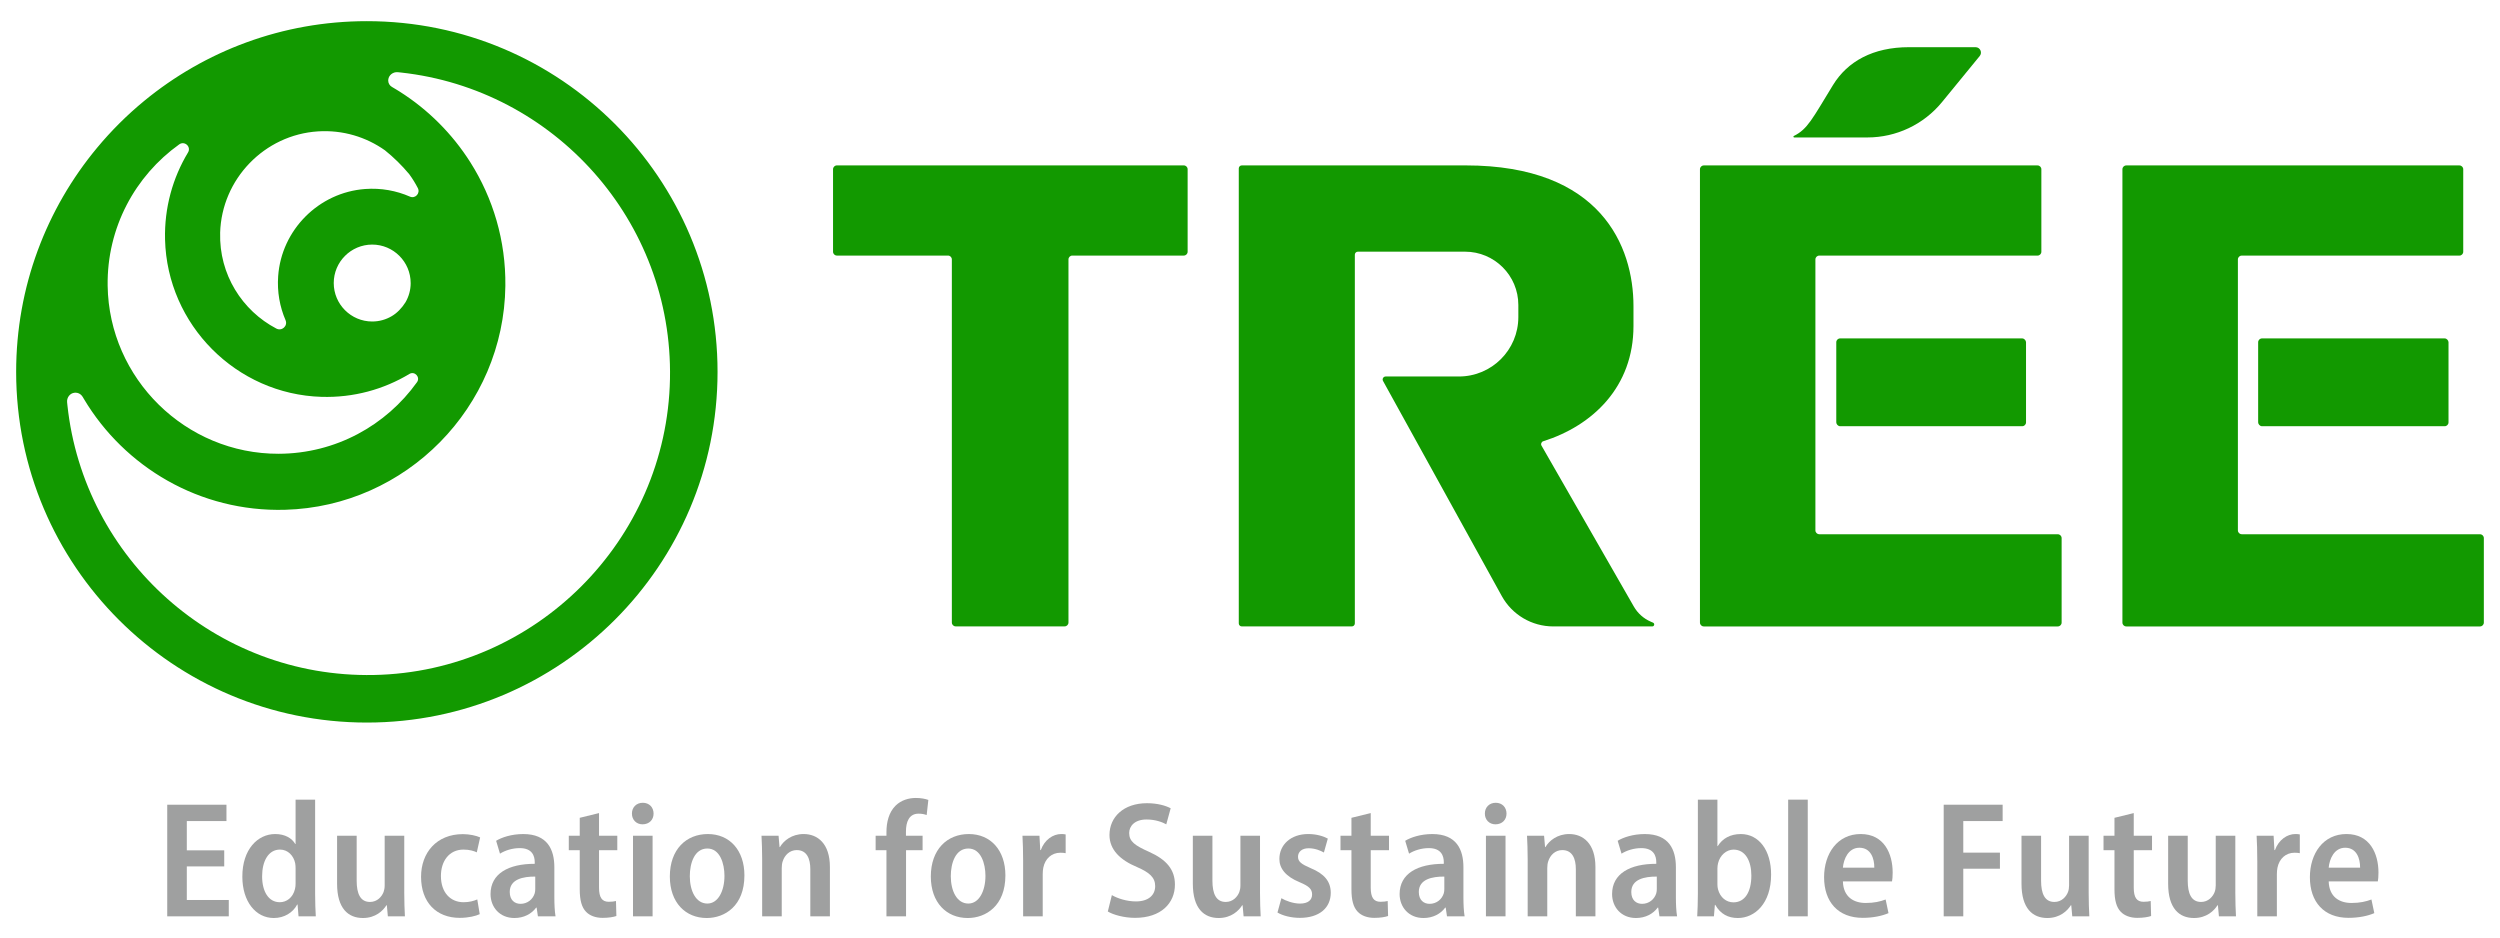 <?xml version="1.0" encoding="UTF-8"?><svg id="_レイヤー_2" xmlns="http://www.w3.org/2000/svg" viewBox="0 0 200 75"><defs><style>.cls-1{fill:none;}.cls-1,.cls-2,.cls-3{stroke-width:0px;}.cls-2{fill:#129900;}.cls-3{fill:#9fa0a0;}</style></defs><g id="_レイヤー_1-2"><path class="cls-3" d="M17.938,69.313h-2.993v2.686h3.357v1.308h-4.923v-8.93h4.738v1.308h-3.172v2.342h2.993v1.286Z"/><path class="cls-3" d="M25.21,63.972v7.546c0,.622.026,1.335.053,1.789h-1.381l-.076-.944h-.032c-.336.643-1.029,1.078-1.87,1.078-1.453,0-2.517-1.33-2.517-3.301-.007-2.192,1.23-3.417,2.629-3.417.778,0,1.34.332,1.604.799h.026v-3.55h1.563ZM23.647,69.478c0-.128-.006-.285-.032-.417-.119-.595-.574-1.095-1.212-1.095-.95,0-1.434.954-1.434,2.137,0,1.216.514,2.074,1.411,2.074.546,0,1.049-.36,1.218-1.052.036-.135.049-.289.049-.457v-1.189Z"/><path class="cls-3" d="M32.34,71.392c0,.747.026,1.383.053,1.915h-1.365l-.08-.886h-.034c-.267.431-.865,1.02-1.879,1.02-1.178,0-2.068-.762-2.068-2.741v-3.843h1.567v3.601c0,1.025.287,1.698,1.065,1.698.587,0,.95-.431,1.089-.799.053-.142.086-.325.086-.521v-3.979h1.567v4.535Z"/><path class="cls-3" d="M38.378,73.132c-.296.144-.89.297-1.6.297-1.875,0-3.093-1.248-3.093-3.285,0-1.931,1.244-3.413,3.345-3.413.536,0,1.067.12,1.381.262l-.267,1.195c-.226-.107-.569-.22-1.069-.22-1.147,0-1.805.932-1.801,2.116,0,1.322.768,2.094,1.805,2.094.469,0,.818-.1,1.103-.224l.196,1.178Z"/><path class="cls-3" d="M43.033,73.307l-.103-.7h-.037c-.37.506-.986.834-1.74.834-1.194,0-1.91-.887-1.91-1.915,0-1.637,1.435-2.424,3.536-2.421v-.126c0-.498-.196-1.133-1.206-1.13-.581,0-1.162.183-1.575.444l-.308-1.03c.436-.268,1.225-.539,2.171-.539,1.946,0,2.487,1.254,2.487,2.656v2.399c0,.561.025,1.121.095,1.528h-1.411ZM42.82,70.127c-.971-.008-2.041.207-2.041,1.232,0,.66.407.948.861.948.562,0,.993-.366,1.138-.846.033-.109.042-.234.042-.346v-.987Z"/><path class="cls-3" d="M47.922,65.046v1.812h1.462v1.158h-1.462v2.996c0,.789.239,1.131.782,1.131.245,0,.431-.026.575-.062l.032,1.199c-.236.084-.628.149-1.108.149-.557,0-1.027-.177-1.324-.492-.339-.354-.499-.91-.499-1.79v-3.131h-.876v-1.158h.876v-1.433l1.543-.379Z"/><path class="cls-3" d="M52.286,65.086c.004.487-.342.86-.885.86-.502,0-.85-.373-.846-.86-.004-.499.357-.864.866-.864.52,0,.862.362.866.864ZM50.64,73.307v-6.45h1.567v6.45h-1.567Z"/><path class="cls-3" d="M59.553,70.033c0,2.44-1.567,3.408-3.016,3.408-1.684,0-2.95-1.222-2.95-3.321,0-2.18,1.319-3.397,3.041-3.397,1.75,0,2.925,1.303,2.925,3.31ZM55.184,70.084c0,1.195.489,2.2,1.404,2.2.866,0,1.369-1.014,1.369-2.214,0-.99-.362-2.189-1.369-2.189-1.028,0-1.403,1.171-1.403,2.204Z"/><path class="cls-3" d="M60.973,68.745c0-.74-.026-1.326-.053-1.888h1.365l.078.906h.034c.292-.505.944-1.04,1.896-1.04,1.11,0,2.099.757,2.099,2.634v3.949h-1.567v-3.775c0-.841-.279-1.524-1.087-1.524-.56,0-.969.402-1.125.907-.048.136-.074.337-.074.538v3.853h-1.567v-4.562Z"/><path class="cls-3" d="M70.916,73.307v-5.292h-.865v-1.158h.865v-.288c0-.799.197-1.594.736-2.123.448-.44,1.06-.609,1.611-.609.425,0,.761.07,1.005.158l-.134,1.209c-.164-.061-.369-.111-.651-.111-.759,0-1.007.665-1.007,1.423v.341h1.331v1.158h-1.323v5.292h-1.567Z"/><path class="cls-3" d="M80.432,70.033c0,2.44-1.567,3.408-3.016,3.408-1.684,0-2.95-1.222-2.95-3.321,0-2.18,1.319-3.397,3.041-3.397,1.75,0,2.925,1.303,2.925,3.31ZM76.063,70.084c0,1.195.489,2.2,1.404,2.2.866,0,1.369-1.014,1.369-2.214,0-.99-.362-2.189-1.369-2.189-1.028,0-1.403,1.171-1.403,2.204Z"/><path class="cls-3" d="M81.85,68.854c0-.784-.022-1.43-.053-1.997h1.36l.064,1.15h.044c.297-.832.984-1.284,1.629-1.284.153,0,.241.007.358.032v1.5c-.124-.025-.251-.037-.425-.037-.691,0-1.216.469-1.363,1.196-.03.147-.047.333-.047.53v3.364h-1.567v-4.453Z"/><path class="cls-3" d="M88.948,71.609c.468.272,1.203.505,1.926.505.99,0,1.54-.495,1.54-1.225,0-.689-.448-1.089-1.459-1.527-1.329-.556-2.197-1.377-2.197-2.562,0-1.443,1.141-2.544,2.997-2.544.85,0,1.502.195,1.899.406l-.352,1.285c-.299-.166-.848-.388-1.58-.388-.966,0-1.388.549-1.388,1.078,0,.687.469,1.007,1.576,1.502,1.426.635,2.084,1.44,2.084,2.626,0,1.485-1.103,2.663-3.194,2.663-.863,0-1.75-.245-2.175-.509l.324-1.31Z"/><path class="cls-3" d="M100.8,71.392c0,.747.026,1.383.053,1.915h-1.365l-.08-.886h-.034c-.267.431-.865,1.02-1.879,1.02-1.178,0-2.068-.762-2.068-2.741v-3.843h1.567v3.601c0,1.025.287,1.698,1.065,1.698.587,0,.95-.431,1.089-.799.053-.142.086-.325.086-.521v-3.979h1.567v4.535Z"/><path class="cls-3" d="M102.511,71.856c.325.202.949.431,1.486.431.654,0,.971-.292.971-.728,0-.427-.242-.662-.977-.972-1.171-.474-1.644-1.141-1.64-1.873,0-1.127.903-1.991,2.305-1.991.654,0,1.211.169,1.569.364l-.313,1.115c-.264-.154-.716-.342-1.22-.342-.553,0-.851.298-.851.68,0,.392.265.59,1.021.916,1.079.444,1.595,1.054,1.599,1.961,0,1.217-.917,2.012-2.473,2.012-.699,0-1.371-.174-1.79-.427l.314-1.145Z"/><path class="cls-3" d="M109.658,65.046v1.812h1.462v1.158h-1.462v2.996c0,.789.239,1.131.782,1.131.245,0,.431-.026.575-.062l.032,1.199c-.236.084-.628.149-1.108.149-.557,0-1.027-.177-1.324-.492-.339-.354-.499-.91-.499-1.79v-3.131h-.876v-1.158h.876v-1.433l1.543-.379Z"/><path class="cls-3" d="M115.759,73.307l-.103-.7h-.037c-.37.506-.986.834-1.74.834-1.194,0-1.91-.887-1.91-1.915,0-1.637,1.435-2.424,3.536-2.421v-.126c0-.498-.196-1.133-1.206-1.13-.581,0-1.162.183-1.575.444l-.308-1.03c.436-.268,1.224-.539,2.171-.539,1.946,0,2.487,1.254,2.487,2.656v2.399c0,.561.025,1.121.095,1.528h-1.411ZM115.546,70.127c-.971-.008-2.041.207-2.041,1.232,0,.66.406.948.861.948.562,0,.993-.366,1.138-.846.033-.109.042-.234.042-.346v-.987Z"/><path class="cls-3" d="M120.521,65.086c.004.487-.342.86-.885.86-.502,0-.85-.373-.846-.86-.004-.499.357-.864.866-.864.521,0,.862.362.866.864ZM118.875,73.307v-6.45h1.567v6.45h-1.567Z"/><path class="cls-3" d="M122.214,68.745c0-.74-.026-1.326-.053-1.888h1.365l.078.906h.034c.292-.505.944-1.04,1.897-1.04,1.11,0,2.099.757,2.099,2.634v3.949h-1.567v-3.775c0-.841-.279-1.524-1.087-1.524-.56,0-.969.402-1.125.907-.048.136-.074.337-.074.538v3.853h-1.567v-4.562Z"/><path class="cls-3" d="M132.757,73.307l-.103-.7h-.037c-.37.506-.986.834-1.74.834-1.194,0-1.91-.887-1.91-1.915,0-1.637,1.435-2.424,3.536-2.421v-.126c0-.498-.196-1.133-1.206-1.13-.581,0-1.162.183-1.575.444l-.308-1.03c.436-.268,1.224-.539,2.171-.539,1.946,0,2.487,1.254,2.487,2.656v2.399c0,.561.025,1.121.095,1.528h-1.411ZM132.544,70.127c-.971-.008-2.041.207-2.041,1.232,0,.66.406.948.861.948.562,0,.993-.366,1.138-.846.033-.109.042-.234.042-.346v-.987Z"/><path class="cls-3" d="M135.777,73.307c.027-.448.053-1.168.053-1.789v-7.546h1.563v3.718h.026c.373-.606.999-.966,1.847-.966,1.444,0,2.43,1.302,2.422,3.249,0,2.311-1.306,3.468-2.662,3.468-.764,0-1.386-.312-1.804-1.052h-.032l-.076.919h-1.337ZM137.393,70.75c0,.141.017.278.046.391.176.666.67,1.047,1.235,1.047.922,0,1.434-.839,1.434-2.14,0-1.153-.467-2.079-1.426-2.079-.571,0-1.088.457-1.237,1.087-.029.125-.052.275-.052.422v1.272Z"/><path class="cls-3" d="M143.053,63.972h1.567v9.335h-1.567v-9.335Z"/><path class="cls-3" d="M147.432,70.512c.035,1.251.869,1.726,1.826,1.726.666,0,1.162-.114,1.593-.278l.229,1.091c-.507.221-1.23.377-2.062.377-1.965,0-3.091-1.268-3.091-3.25,0-1.886,1.063-3.455,2.928-3.455,1.875,0,2.558,1.574,2.558,3.083,0,.323-.023.558-.052.706h-3.929ZM149.944,69.414c.008-.729-.275-1.595-1.191-1.595-.887,0-1.262.906-1.322,1.595h2.512Z"/><path class="cls-3" d="M155.496,64.377h4.715v1.308h-3.148v2.526h2.932v1.286h-2.932v3.81h-1.567v-8.93Z"/><path class="cls-3" d="M167.093,71.392c0,.747.026,1.383.053,1.915h-1.365l-.08-.886h-.034c-.267.431-.865,1.02-1.879,1.02-1.178,0-2.068-.762-2.068-2.741v-3.843h1.567v3.601c0,1.025.287,1.698,1.066,1.698.587,0,.95-.431,1.089-.799.053-.142.085-.325.085-.521v-3.979h1.567v4.535Z"/><path class="cls-3" d="M170.7,65.046v1.812h1.462v1.158h-1.462v2.996c0,.789.239,1.131.782,1.131.245,0,.431-.026.575-.062l.032,1.199c-.236.084-.628.149-1.108.149-.557,0-1.027-.177-1.324-.492-.339-.354-.499-.91-.499-1.79v-3.131h-.876v-1.158h.876v-1.433l1.543-.379Z"/><path class="cls-3" d="M178.825,71.392c0,.747.026,1.383.053,1.915h-1.365l-.08-.886h-.034c-.267.431-.865,1.02-1.879,1.02-1.178,0-2.068-.762-2.068-2.741v-3.843h1.567v3.601c0,1.025.287,1.698,1.066,1.698.587,0,.95-.431,1.089-.799.053-.142.085-.325.085-.521v-3.979h1.567v4.535Z"/><path class="cls-3" d="M180.582,68.854c0-.784-.022-1.43-.053-1.997h1.36l.064,1.15h.045c.297-.832.984-1.284,1.629-1.284.153,0,.241.007.358.032v1.5c-.124-.025-.251-.037-.425-.037-.691,0-1.216.469-1.363,1.196-.03.147-.047.333-.047.53v3.364h-1.567v-4.453Z"/><path class="cls-3" d="M186.296,70.512c.035,1.251.869,1.726,1.826,1.726.666,0,1.162-.114,1.593-.278l.229,1.091c-.507.221-1.23.377-2.062.377-1.965,0-3.091-1.268-3.091-3.25,0-1.886,1.063-3.455,2.928-3.455,1.875,0,2.558,1.574,2.558,3.083,0,.323-.023.558-.052.706h-3.929ZM188.808,69.414c.008-.729-.275-1.595-1.191-1.595-.887,0-1.262.906-1.322,1.595h2.512Z"/><rect class="cls-2" x="180.652" y="27.073" width="15.229" height="7.025" rx=".307" ry=".307"/><path class="cls-2" d="M179.338,42.737c-.17,0-.307-.138-.307-.307v-21.675c0-.17.138-.307.307-.307h17.414c.17,0,.307-.138.307-.307v-6.6c0-.17-.138-.307-.307-.307h-26.652c-.17,0-.307.138-.307.307v36.267c0,.17.138.307.307.307h28.3c.17,0,.307-.138.307-.307v-6.761c0-.17-.138-.307-.307-.307h-19.063Z"/><path class="cls-2" d="M66.95,13.232c-.17,0-.307.138-.307.307v6.6c0,.17.138.307.307.307h8.891c.17,0,.307.138.307.307v29.051c0,.17.138.307.307.307h8.716c.17,0,.307-.138.307-.307v-29.051c0-.17.138-.307.307-.307h8.919c.17,0,.307-.138.307-.307v-6.6c0-.17-.138-.307-.307-.307h-27.755Z"/><rect class="cls-2" x="146.902" y="27.073" width="15.18" height="7.025" rx=".307" ry=".307"/><path class="cls-2" d="M145.539,42.737c-.17,0-.307-.138-.307-.307v-21.675c0-.17.138-.307.307-.307h17.463c.17,0,.307-.138.307-.307v-6.6c0-.17-.138-.307-.307-.307h-26.699c-.17,0-.307.138-.307.307v36.267c0,.17.138.307.307.307h28.32c.17,0,.307-.138.307-.307v-6.761c0-.17-.138-.307-.307-.307h-19.085Z"/><path class="cls-2" d="M130.707,48.524l-7.387-12.874c-.077-.134-.009-.303.139-.35,3.965-1.253,7.219-4.353,7.219-9.222v-1.584c0-4.79-2.604-11.262-13.424-11.262h-17.911c-.133,0-.241.108-.241.241v36.4c0,.133.108.241.241.241h8.803c.133,0,.241-.108.241-.241v-29.498c0-.133.108-.241.241-.241h8.576c2.354,0,4.263,1.909,4.263,4.263v.968c0,2.626-2.128,4.754-4.754,4.754h-5.86c-.183,0-.299.197-.211.357l9.5,17.207c.828,1.5,2.405,2.431,4.119,2.431h7.918c.172,0,.22-.235.062-.303l-.177-.076c-.571-.246-1.047-.67-1.357-1.21Z"/><path class="cls-2" d="M146.639,6.805c-1.641,2.679-2.028,3.529-3.131,4.072-.06.03-.04.119.027.119h5.859c2.312,0,4.501-1.038,5.965-2.826l3.019-3.689c.231-.282.03-.706-.335-.706h-5.332c-2.865,0-4.911,1.134-6.072,3.03Z"/><path class="cls-2" d="M29.348,1.693c-6.763,0-12.966,2.393-17.811,6.378-1.373,1.129-2.637,2.387-3.773,3.755C3.723,16.687,1.292,22.934,1.292,29.749c0,15.495,12.561,28.056,28.056,28.056s28.056-12.561,28.056-28.056S44.843,1.693,29.348,1.693ZM17.611,18.63c.118-4.298,3.54-7.85,7.831-8.12,1.996-.126,3.854.455,5.352,1.513.709.571,1.36,1.21,1.943,1.909.258.352.488.724.69,1.114.213.413-.205.871-.63.684-1.088-.477-2.31-.705-3.592-.61-3.703.275-6.686,3.265-6.952,6.969-.09,1.256.129,2.453.59,3.523.198.46-.291.905-.734.673-2.737-1.433-4.589-4.337-4.497-7.655ZM32.854,22.643c0,.562-.152,1.089-.417,1.543-.301.477-.687.869-1.108,1.112-.456.268-.987.422-1.553.422-1.697,0-3.077-1.381-3.077-3.077s1.381-3.077,3.077-3.077,3.077,1.381,3.077,3.077ZM14.337,11.551c.432-.309.979.19.705.645-1.222,2.029-1.902,4.419-1.838,6.969.17,6.818,5.699,12.378,12.516,12.583,2.574.078,4.987-.602,7.033-1.833.423-.254.893.26.607.661-2.469,3.453-6.507,5.712-11.063,5.726-7.439.022-13.577-6.006-13.685-13.444-.067-4.656,2.21-8.793,5.725-11.307ZM29.904,53.999c-12.67.245-23.201-9.312-24.512-21.585-.008-.079-.016-.158-.024-.237-.035-.371.226-.723.597-.759.023-.002.047-.004.071-.004.051,0,.101.005.149.016.191.041.348.175.445.344.027.047.054.094.082.141,3.247,5.445,9.263,9.055,16.091,8.868,9.688-.265,17.511-8.216,17.626-17.908.043-3.632-.989-7.025-2.795-9.882-1.446-2.287-3.389-4.23-5.676-5.675-.093-.059-.186-.115-.28-.172-.108-.066-.218-.131-.327-.195-.18-.105-.293-.294-.294-.502v-.005c0-.024.001-.048.004-.071.037-.372.391-.634.763-.598.077.007.154.015.231.024,12.257,1.331,21.794,11.859,21.543,24.519-.257,12.924-10.769,23.431-23.693,23.681Z"/><rect class="cls-1" width="200" height="75"/></g></svg>